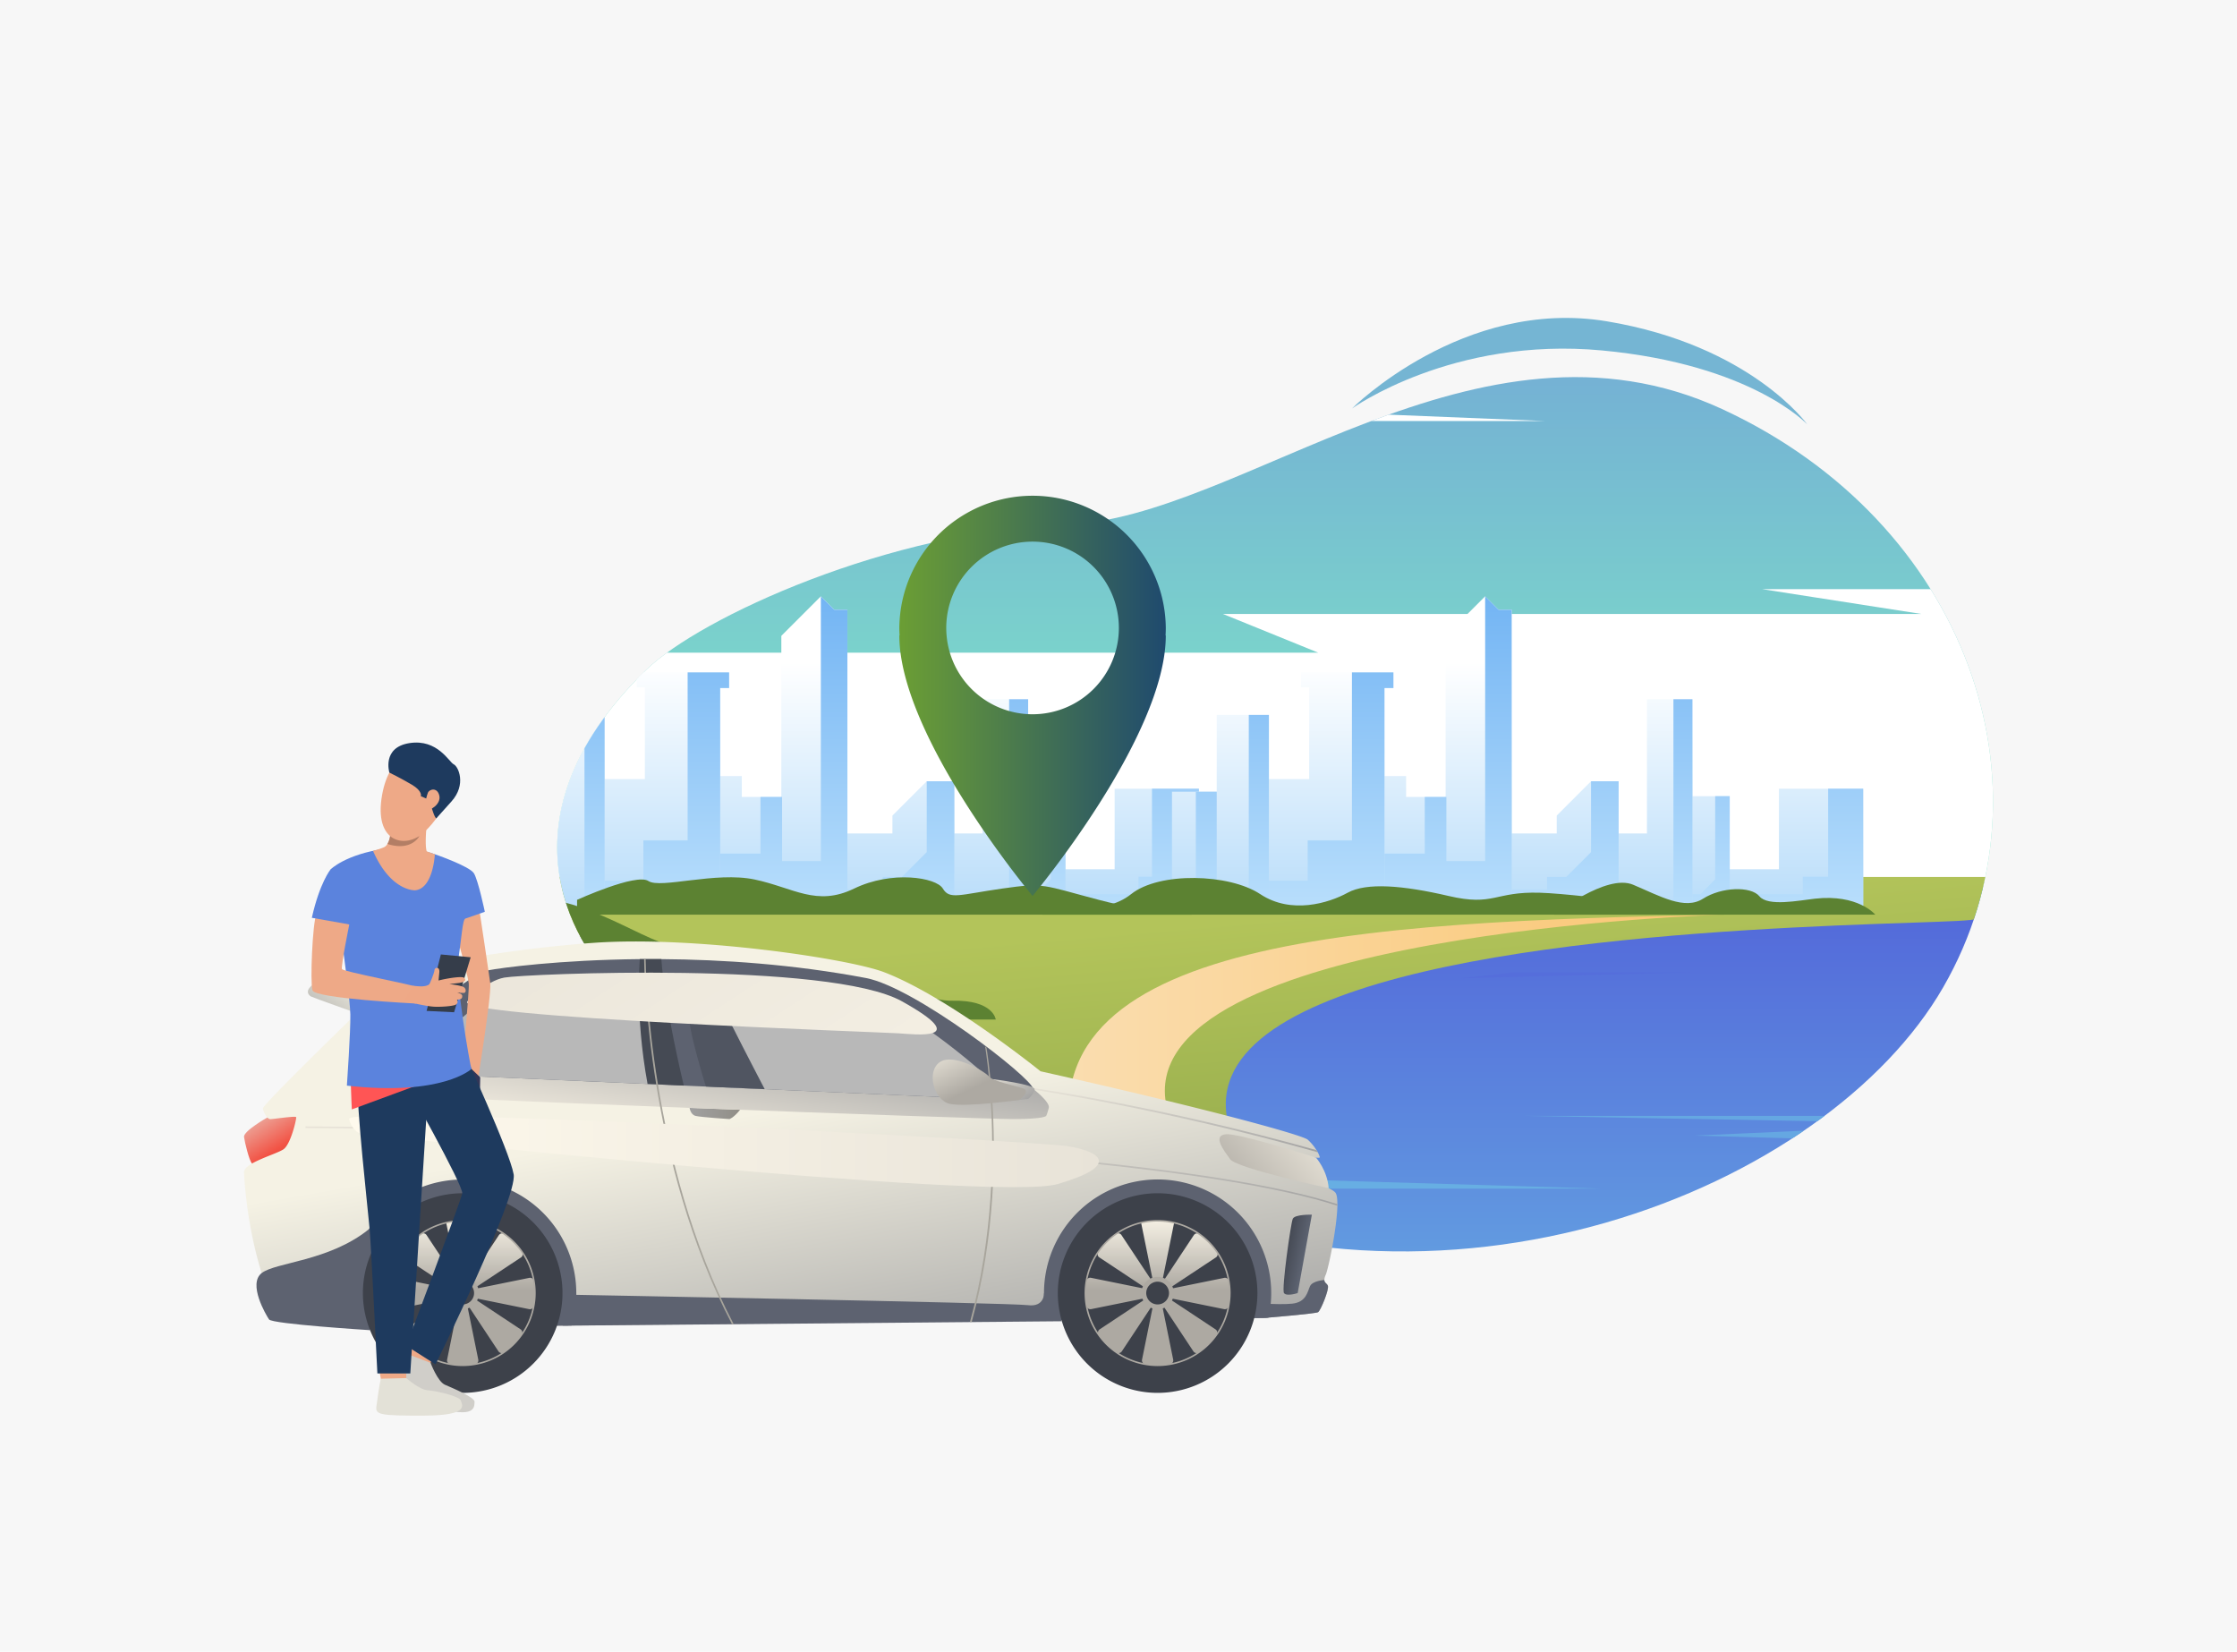<svg xmlns="http://www.w3.org/2000/svg" xmlns:xlink="http://www.w3.org/1999/xlink" viewBox="0 0 2708.95 2000"><defs><style>.cls-1{mask:url(#mask);}.cls-10,.cls-12,.cls-14,.cls-16,.cls-18,.cls-2,.cls-20,.cls-4,.cls-6,.cls-8{mix-blend-mode:multiply;}.cls-2{fill:url(#linear-gradient);}.cls-3{mask:url(#mask-2);}.cls-4{fill:url(#linear-gradient-2);}.cls-5{mask:url(#mask-3);}.cls-6{fill:url(#linear-gradient-3);}.cls-7{mask:url(#mask-4);}.cls-8{fill:url(#linear-gradient-4);}.cls-9{mask:url(#mask-5);}.cls-10{fill:url(#linear-gradient-5);}.cls-11{mask:url(#mask-6);}.cls-12{fill:url(#linear-gradient-6);}.cls-13{mask:url(#mask-7);}.cls-14{fill:url(#linear-gradient-7);}.cls-15{mask:url(#mask-8);}.cls-16{fill:url(#linear-gradient-8);}.cls-17{mask:url(#mask-9);}.cls-18{fill:url(#linear-gradient-9);}.cls-19{mask:url(#mask-10);}.cls-20{fill:url(#linear-gradient-10);}.cls-21{fill:none;}.cls-22{isolation:isolate;}.cls-23{fill:#f7f7f7;}.cls-24{mask:url(#mask-11);}.cls-25{fill:url(#linear-gradient-11);}.cls-26{clip-path:url(#clip-path);}.cls-27{fill:url(#linear-gradient-12);}.cls-28{fill:#67aee3;}.cls-29{mask:url(#mask-12);}.cls-30{fill:url(#linear-gradient-13);}.cls-31{mask:url(#mask-13);}.cls-32{fill:url(#linear-gradient-14);}.cls-33{mask:url(#mask-14);}.cls-34{fill:url(#linear-gradient-15);}.cls-35{mask:url(#mask-15);}.cls-36{fill:url(#linear-gradient-16);}.cls-37{mask:url(#mask-16);}.cls-38{fill:url(#linear-gradient-17);}.cls-39{mask:url(#mask-17);}.cls-40{fill:url(#linear-gradient-18);}.cls-41{mask:url(#mask-18);}.cls-42{fill:url(#linear-gradient-19);}.cls-43{mask:url(#mask-19);}.cls-44{fill:url(#linear-gradient-20);}.cls-45{mask:url(#mask-20);}.cls-46{fill:url(#linear-gradient-21);}.cls-47{fill:url(#linear-gradient-22);}.cls-48{fill:#fff;}.cls-49{fill:url(#linear-gradient-23);}.cls-50{fill:url(#linear-gradient-24);}.cls-51{fill:url(#linear-gradient-25);}.cls-52{fill:url(#linear-gradient-26);}.cls-53{fill:url(#linear-gradient-27);}.cls-54{fill:url(#linear-gradient-28);}.cls-55{fill:url(#linear-gradient-29);}.cls-56{fill:url(#linear-gradient-30);}.cls-57{fill:url(#linear-gradient-31);}.cls-58{fill:url(#linear-gradient-32);}.cls-59{fill:url(#linear-gradient-33);}.cls-60{fill:url(#linear-gradient-34);}.cls-61{fill:url(#linear-gradient-35);}.cls-62{fill:url(#linear-gradient-36);}.cls-63{fill:url(#linear-gradient-37);}.cls-64{fill:url(#linear-gradient-38);}.cls-65{fill:url(#linear-gradient-39);}.cls-66{fill:url(#linear-gradient-40);}.cls-67{fill:url(#linear-gradient-41);}.cls-68{fill:#5c8232;}.cls-69{fill:url(#linear-gradient-42);}.cls-70{fill:#65a7e2;}.cls-71{fill:#67ade3;}.cls-72{fill:#5674db;}.cls-73{fill:#556edb;}.cls-74{fill:url(#linear-gradient-43);}.cls-75{fill:url(#linear-gradient-44);}.cls-76{fill:url(#linear-gradient-45);}.cls-77{fill:url(#linear-gradient-46);}.cls-78{fill:url(#linear-gradient-47);}.cls-79{fill:url(#linear-gradient-48);}.cls-80{fill:url(#linear-gradient-49);}.cls-81{fill:url(#linear-gradient-50);}.cls-82{fill:#5d6270;}.cls-83{fill:url(#linear-gradient-51);}.cls-84{fill:url(#linear-gradient-52);}.cls-85{fill:#a8a59c;}.cls-86{fill:#b8b8b8;}.cls-87{fill:#454a54;}.cls-88{fill:#505561;}.cls-89,.cls-90{mix-blend-mode:soft-light;}.cls-89{fill:url(#linear-gradient-53);}.cls-90{fill:url(#linear-gradient-54);}.cls-91{fill:#3d414a;}.cls-92{fill:url(#linear-gradient-55);}.cls-93{fill:url(#linear-gradient-56);}.cls-94{fill:url(#linear-gradient-57);}.cls-95{fill:url(#linear-gradient-58);}.cls-96{fill:url(#linear-gradient-59);}.cls-97{fill:url(#linear-gradient-60);}.cls-98{fill:url(#linear-gradient-61);}.cls-99{fill:url(#linear-gradient-62);}.cls-100{fill:#ada9a2;}.cls-101{fill:url(#linear-gradient-63);}.cls-102{fill:url(#linear-gradient-64);}.cls-103{fill:url(#linear-gradient-65);}.cls-104{fill:url(#linear-gradient-66);}.cls-105{fill:url(#linear-gradient-67);}.cls-106{fill:url(#linear-gradient-68);}.cls-107{fill:url(#linear-gradient-69);}.cls-108{fill:url(#linear-gradient-70);}.cls-109{fill:url(#linear-gradient-71);}.cls-110{fill:url(#linear-gradient-72);}.cls-111{fill:#eea987;}.cls-112{fill:#d0cec9;}.cls-113{fill:#323657;}.cls-114{fill:#e3e1d7;}.cls-115{fill:#1e3a5e;}.cls-116{fill:#f55;}.cls-117{fill:#5b83dd;}.cls-118{fill:#353d4a;}.cls-119{fill:#eea886;}.cls-120{fill:#b37e65;}.cls-121{fill:url(#linear-gradient-73);}.cls-122{fill:#75b5d3;}.cls-123{filter:url(#luminosity-noclip-20);}.cls-124{filter:url(#luminosity-noclip-19);}.cls-125{filter:url(#luminosity-noclip-18);}.cls-126{filter:url(#luminosity-noclip-17);}.cls-127{filter:url(#luminosity-noclip-16);}.cls-128{filter:url(#luminosity-noclip-15);}.cls-129{filter:url(#luminosity-noclip-14);}.cls-130{filter:url(#luminosity-noclip-13);}.cls-131{filter:url(#luminosity-noclip-12);}.cls-132{filter:url(#luminosity-noclip-11);}.cls-133{filter:url(#luminosity-noclip-10);}.cls-134{filter:url(#luminosity-noclip-9);}.cls-135{filter:url(#luminosity-noclip-8);}.cls-136{filter:url(#luminosity-noclip-7);}.cls-137{filter:url(#luminosity-noclip-6);}.cls-138{filter:url(#luminosity-noclip-5);}.cls-139{filter:url(#luminosity-noclip-4);}.cls-140{filter:url(#luminosity-noclip-3);}.cls-141{filter:url(#luminosity-noclip-2);}.cls-142{filter:url(#luminosity-noclip);}</style><filter id="luminosity-noclip" x="481.06" y="-9192" width="975.86" height="32766" filterUnits="userSpaceOnUse" color-interpolation-filters="sRGB"></filter><mask id="mask" x="481.06" y="-9192" width="975.86" height="32766" maskUnits="userSpaceOnUse"><g class="cls-142"></g></mask><linearGradient id="linear-gradient" x1="982.31" y1="939.38" x2="700.14" y2="-32.96" gradientUnits="userSpaceOnUse"><stop offset="0"></stop><stop offset="0.23" stop-color="#3a3a3a"></stop><stop offset="1" stop-color="#fff"></stop></linearGradient><filter id="luminosity-noclip-2" x="1830.63" y="-9192" width="129.48" height="32766" filterUnits="userSpaceOnUse" color-interpolation-filters="sRGB"></filter><mask id="mask-2" x="1830.63" y="-9192" width="129.48" height="32766" maskUnits="userSpaceOnUse"><g class="cls-141"></g></mask><linearGradient id="linear-gradient-2" x1="1895.37" y1="-10833.96" x2="1895.37" y2="-10509.03" gradientTransform="matrix(1, 0, 0, -1, 0, -9594.67)" gradientUnits="userSpaceOnUse"><stop offset="0"></stop><stop offset="1" stop-color="#fff"></stop></linearGradient><filter id="luminosity-noclip-3" x="2026.48" y="-9192" width="23.02" height="32766" filterUnits="userSpaceOnUse" color-interpolation-filters="sRGB"></filter><mask id="mask-3" x="2026.48" y="-9192" width="23.02" height="32766" maskUnits="userSpaceOnUse"><g class="cls-140"></g></mask><linearGradient id="linear-gradient-3" x1="2037.99" y1="-10833.96" x2="2037.99" y2="-10509.04" xlink:href="#linear-gradient-2"></linearGradient><filter id="luminosity-noclip-4" x="2049.51" y="-9192" width="206.78" height="32766" filterUnits="userSpaceOnUse" color-interpolation-filters="sRGB"></filter><mask id="mask-4" x="2049.51" y="-9192" width="206.78" height="32766" maskUnits="userSpaceOnUse"><g class="cls-139"></g></mask><linearGradient id="linear-gradient-4" x1="2152.9" y1="-10833.96" x2="2152.9" y2="-10509.03" xlink:href="#linear-gradient-2"></linearGradient><filter id="luminosity-noclip-5" x="2052.44" y="-9192" width="42.21" height="32766" filterUnits="userSpaceOnUse" color-interpolation-filters="sRGB"></filter><mask id="mask-5" x="2052.44" y="-9192" width="42.21" height="32766" maskUnits="userSpaceOnUse"><g class="cls-138"></g></mask><linearGradient id="linear-gradient-5" x1="2073.55" y1="-10833.96" x2="2073.55" y2="-10509.04" xlink:href="#linear-gradient-2"></linearGradient><filter id="luminosity-noclip-6" x="1448.13" y="-9192" width="25.28" height="32766" filterUnits="userSpaceOnUse" color-interpolation-filters="sRGB"></filter><mask id="mask-6" x="1448.13" y="-9192" width="25.28" height="32766" maskUnits="userSpaceOnUse"><g class="cls-137"></g></mask><linearGradient id="linear-gradient-6" x1="1460.77" y1="-10833.96" x2="1460.77" y2="-10509.04" xlink:href="#linear-gradient-2"></linearGradient><filter id="luminosity-noclip-7" x="1419.23" y="-9192" width="837.06" height="32766" filterUnits="userSpaceOnUse" color-interpolation-filters="sRGB"></filter><mask id="mask-7" x="1419.23" y="-9192" width="837.06" height="32766" maskUnits="userSpaceOnUse"><g class="cls-136"></g></mask><linearGradient id="linear-gradient-7" x1="1837.76" y1="1042.52" x2="1837.76" y2="1367.64" gradientUnits="userSpaceOnUse"><stop offset="0" stop-color="#fff"></stop><stop offset="1"></stop></linearGradient><filter id="luminosity-noclip-8" x="1512.24" y="-9192" width="24.38" height="32766" filterUnits="userSpaceOnUse" color-interpolation-filters="sRGB"></filter><mask id="mask-8" x="1512.24" y="-9192" width="24.38" height="32766" maskUnits="userSpaceOnUse"><g class="cls-135"></g></mask><linearGradient id="linear-gradient-8" x1="1524.43" y1="-10833.96" x2="1524.43" y2="-10509.03" xlink:href="#linear-gradient-2"></linearGradient><filter id="luminosity-noclip-9" x="1536.62" y="-9192" width="150.8" height="32766" filterUnits="userSpaceOnUse" color-interpolation-filters="sRGB"></filter><mask id="mask-9" x="1536.62" y="-9192" width="150.8" height="32766" maskUnits="userSpaceOnUse"><g class="cls-134"></g></mask><linearGradient id="linear-gradient-9" x1="1612.01" y1="-10833.96" x2="1612.01" y2="-10509.04" xlink:href="#linear-gradient-2"></linearGradient><filter id="luminosity-noclip-10" x="1676.58" y="-9192" width="154.06" height="32766" filterUnits="userSpaceOnUse" color-interpolation-filters="sRGB"></filter><mask id="mask-10" x="1676.58" y="-9192" width="154.06" height="32766" maskUnits="userSpaceOnUse"><g class="cls-133"></g></mask><linearGradient id="linear-gradient-10" x1="1753.61" y1="-10833.96" x2="1753.61" y2="-10509.03" xlink:href="#linear-gradient-2"></linearGradient><filter id="luminosity-noclip-11" x="481.06" y="285.92" width="975.86" height="1081.46" filterUnits="userSpaceOnUse" color-interpolation-filters="sRGB"></filter><mask id="mask-11" x="481.06" y="285.92" width="975.86" height="1081.46" maskUnits="userSpaceOnUse"><g class="cls-132"><g transform="translate(0)"><g class="cls-1"><path class="cls-2" d="M1249.08,395.34l86.51-86.5-22.92-22.92L1138.23,460.35,986.35,308.47l-85.26,85.27-92.61-92.61-22.92,22.92L944.78,483.27,481.06,947,504,969.91,642.4,831.49l62.35,62.35L496.6,1102l22.92,22.91L727.67,916.75l113.86,113.87L527.69,1344.46l22.92,22.92,431.3-431.3,184.74,184.74L1374.49,913l34.73,34.73,22.92-22.92L1283.72,776.37l173.2-173.19Zm-262.73-41,129,129L1053,545.62l-129-129Zm-321,454.26L967.7,506.19l62.35,62.35L727.67,870.92ZM1053,591.45l113.86,113.87L981.91,890.24,868.05,776.37ZM864.45,1007.7,750.58,893.84l94.55-94.55L959,913.16Zm302.2,67.28L1004.83,913.16l184.92-184.92,161.82,161.82Zm-90.77-506.44,150.28-150.28,184.92,184.92L1260.8,753.45Z"></path></g></g></g></mask><linearGradient id="linear-gradient-11" x1="982.31" y1="939.38" x2="700.14" y2="-32.96" gradientUnits="userSpaceOnUse"><stop offset="0" stop-color="#deeeff"></stop><stop offset="0.23" stop-color="#b2daff"></stop><stop offset="1" stop-color="#5c8232"></stop></linearGradient><clipPath id="clip-path" transform="translate(0)"><path class="cls-21" d="M749.91,1195.44c-44.22-39-160.22-196.31,32.56-384.33,65.13-63.51,296.39-169.36,508.1-175.88s498.32-276.84,794.71-140,408.68,456,267.85,700.26-607.06,435.71-1017.2,237.38S860.59,1293.18,749.91,1195.44Z"></path></clipPath><linearGradient id="linear-gradient-12" x1="1566" y1="1986.24" x2="1566" y2="862.57" gradientUnits="userSpaceOnUse"><stop offset="0" stop-color="#72d2e8"></stop><stop offset="1" stop-color="#4b4dd6"></stop></linearGradient><filter id="luminosity-noclip-12" x="1419.23" y="1109.65" width="837.06" height="375.64" filterUnits="userSpaceOnUse" color-interpolation-filters="sRGB"></filter><mask id="mask-12" x="1419.23" y="1109.65" width="837.06" height="375.64" maskUnits="userSpaceOnUse"><g class="cls-131"><g transform="translate(0)"><g class="cls-13"><polygon class="cls-14" points="1419.23 1109.65 1419.23 1248.71 1473.41 1248.71 1473.41 1341.72 1536.62 1341.72 1536.62 1264.06 1585.38 1264.06 1585.38 1375.13 1575.44 1375.13 1575.44 1393.19 1687.41 1393.19 1687.41 1374.23 1676.58 1374.23 1676.58 1267.68 1702.77 1267.68 1702.77 1242.39 1750.62 1242.39 1750.62 1437.43 1798.48 1485.29 1814.73 1469.04 1830.63 1469.04 1830.63 1198.14 1885.17 1198.14 1885.17 1219.82 1926.7 1261.36 1960.11 1261.36 1960.11 1198.14 1994.42 1198.14 1994.42 1360.68 2049.51 1360.68 2049.51 1243.29 2094.65 1243.29 2094.65 1154.81 2154.25 1154.81 2154.25 1252.32 2256.29 1252.32 2256.29 1109.65 1419.23 1109.65"></polygon></g></g></g></mask><linearGradient id="linear-gradient-13" x1="1837.76" y1="1042.52" x2="1837.76" y2="1367.64" gradientUnits="userSpaceOnUse"><stop offset="0" stop-color="#008bf9"></stop><stop offset="1" stop-color="#fff"></stop></linearGradient><filter id="luminosity-noclip-13" x="1512.24" y="1109.65" width="24.38" height="232.07" filterUnits="userSpaceOnUse" color-interpolation-filters="sRGB"></filter><mask id="mask-13" x="1512.24" y="1109.65" width="24.38" height="232.07" maskUnits="userSpaceOnUse"><g class="cls-130"><g transform="translate(0)"><g class="cls-15"><rect class="cls-16" x="1512.24" y="1109.65" width="24.38" height="232.07"></rect></g></g></g></mask><linearGradient id="linear-gradient-14" x1="1524.43" y1="-10833.96" x2="1524.43" y2="-10509.03" gradientTransform="matrix(1, 0, 0, -1, 0, -9594.67)" gradientUnits="userSpaceOnUse"><stop offset="0" stop-color="#d4efff"></stop><stop offset="1" stop-color="#298cf0"></stop></linearGradient><filter id="luminosity-noclip-14" x="1536.62" y="1109.65" width="150.8" height="283.53" filterUnits="userSpaceOnUse" color-interpolation-filters="sRGB"></filter><mask id="mask-14" x="1536.62" y="1109.65" width="150.8" height="283.53" maskUnits="userSpaceOnUse"><g class="cls-129"><g transform="translate(0)"><g class="cls-17"><polygon class="cls-18" points="1637.15 1393.19 1637.15 1189.72 1583.57 1189.72 1583.57 1140.96 1536.62 1140.96 1536.62 1109.65 1676.58 1109.65 1676.58 1374.23 1687.41 1374.23 1687.41 1393.19 1637.15 1393.19"></polygon></g></g></g></mask><linearGradient id="linear-gradient-15" x1="1612.01" y1="-10833.96" x2="1612.01" y2="-10509.04" xlink:href="#linear-gradient-14"></linearGradient><filter id="luminosity-noclip-15" x="1676.58" y="1109.65" width="154.06" height="375.64" filterUnits="userSpaceOnUse" color-interpolation-filters="sRGB"></filter><mask id="mask-15" x="1676.58" y="1109.65" width="154.06" height="375.64" maskUnits="userSpaceOnUse"><g class="cls-128"><g transform="translate(0)"><g class="cls-19"><polygon class="cls-20" points="1798.48 1485.29 1798.48 1164.73 1751.53 1164.73 1751.53 1242.39 1725.34 1242.39 1725.34 1173.77 1676.58 1173.77 1676.58 1109.65 1830.63 1109.65 1830.63 1469.04 1814.73 1469.04 1798.48 1485.29"></polygon></g></g></g></mask><linearGradient id="linear-gradient-16" x1="1753.61" y1="-10833.96" x2="1753.61" y2="-10509.03" xlink:href="#linear-gradient-14"></linearGradient><filter id="luminosity-noclip-16" x="1830.63" y="1109.65" width="129.48" height="151.7" filterUnits="userSpaceOnUse" color-interpolation-filters="sRGB"></filter><mask id="mask-16" x="1830.63" y="1109.65" width="129.48" height="151.7" maskUnits="userSpaceOnUse"><g class="cls-127"><g transform="translate(0)"><g class="cls-3"><polygon class="cls-4" points="1926.7 1261.36 1926.7 1175.57 1896.68 1145.55 1873.42 1145.55 1873.42 1129.97 1830.63 1129.97 1830.63 1109.65 1960.11 1109.65 1960.11 1261.36 1926.7 1261.36"></polygon></g></g></g></mask><linearGradient id="linear-gradient-17" x1="1895.37" y1="-10833.96" x2="1895.37" y2="-10509.03" xlink:href="#linear-gradient-14"></linearGradient><filter id="luminosity-noclip-17" x="2026.48" y="1109.65" width="23.02" height="251.03" filterUnits="userSpaceOnUse" color-interpolation-filters="sRGB"></filter><mask id="mask-17" x="2026.48" y="1109.65" width="23.02" height="251.03" maskUnits="userSpaceOnUse"><g class="cls-126"><g transform="translate(0)"><g class="cls-5"><rect class="cls-6" x="2026.48" y="1109.65" width="23.02" height="251.03"></rect></g></g></g></mask><linearGradient id="linear-gradient-18" x1="2037.99" y1="-10833.96" x2="2037.99" y2="-10509.04" xlink:href="#linear-gradient-14"></linearGradient><filter id="luminosity-noclip-18" x="2049.51" y="1109.65" width="206.78" height="142.67" filterUnits="userSpaceOnUse" color-interpolation-filters="sRGB"></filter><mask id="mask-18" x="2049.51" y="1109.65" width="206.78" height="142.67" maskUnits="userSpaceOnUse"><g class="cls-125"><g transform="translate(0)"><g class="cls-7"><polygon class="cls-8" points="2256.29 1252.32 2213.85 1252.32 2213.85 1145.77 2183.15 1145.77 2183.15 1124.7 2049.51 1124.7 2049.51 1109.65 2256.29 1109.65 2256.29 1252.32"></polygon></g></g></g></mask><linearGradient id="linear-gradient-19" x1="2152.9" y1="-10833.96" x2="2152.9" y2="-10509.03" xlink:href="#linear-gradient-14"></linearGradient><filter id="luminosity-noclip-19" x="2052.44" y="1118.01" width="42.21" height="125.28" filterUnits="userSpaceOnUse" color-interpolation-filters="sRGB"></filter><mask id="mask-19" x="2052.44" y="1118.01" width="42.21" height="125.28" maskUnits="userSpaceOnUse"><g class="cls-124"><g transform="translate(0)"><g class="cls-9"><polygon class="cls-10" points="2094.65 1243.29 2077.05 1243.29 2077.05 1142.61 2052.44 1118.01 2094.65 1118.01 2094.65 1243.29"></polygon></g></g></g></mask><linearGradient id="linear-gradient-20" x1="2073.55" y1="-10833.96" x2="2073.55" y2="-10509.04" xlink:href="#linear-gradient-14"></linearGradient><filter id="luminosity-noclip-20" x="1448.13" y="1109.65" width="25.28" height="139.06" filterUnits="userSpaceOnUse" color-interpolation-filters="sRGB"></filter><mask id="mask-20" x="1448.13" y="1109.65" width="25.28" height="139.06" maskUnits="userSpaceOnUse"><g class="cls-123"><g transform="translate(0)"><g class="cls-11"><rect class="cls-12" x="1448.13" y="1109.65" width="25.28" height="139.06"></rect></g></g></g></mask><linearGradient id="linear-gradient-21" x1="1460.77" y1="-10833.96" x2="1460.77" y2="-10509.04" xlink:href="#linear-gradient-14"></linearGradient><linearGradient id="linear-gradient-22" x1="1523.11" y1="934.84" x2="1523.11" y2="-20.55" gradientUnits="userSpaceOnUse"><stop offset="0" stop-color="#7de0c8"></stop><stop offset="1" stop-color="#6c83e0"></stop></linearGradient><linearGradient id="linear-gradient-23" x1="1497.83" y1="1114.76" x2="1603.55" y2="2337.17" gradientUnits="userSpaceOnUse"><stop offset="0" stop-color="#b3c45a"></stop><stop offset="1" stop-color="#426926"></stop></linearGradient><linearGradient id="linear-gradient-24" x1="1033.31" y1="1132.3" x2="1033.31" y2="802.38" gradientUnits="userSpaceOnUse"><stop offset="0" stop-color="#b1d9f9"></stop><stop offset="1" stop-color="#fff"></stop></linearGradient><linearGradient id="linear-gradient-25" x1="719.98" y1="1253" x2="719.98" y2="564" gradientUnits="userSpaceOnUse"><stop offset="0" stop-color="#d4efff"></stop><stop offset="1" stop-color="#56a3f0"></stop></linearGradient><linearGradient id="linear-gradient-26" x1="807.57" y1="1253" x2="807.57" y2="563.99" xlink:href="#linear-gradient-25"></linearGradient><linearGradient id="linear-gradient-27" x1="949.16" y1="1253" x2="949.16" y2="563.99" xlink:href="#linear-gradient-25"></linearGradient><linearGradient id="linear-gradient-28" x1="1090.92" y1="1253" x2="1090.92" y2="563.99" xlink:href="#linear-gradient-25"></linearGradient><linearGradient id="linear-gradient-29" x1="1233.54" y1="1253" x2="1233.54" y2="563.99" xlink:href="#linear-gradient-25"></linearGradient><linearGradient id="linear-gradient-30" x1="1348.45" y1="1253" x2="1348.45" y2="564" xlink:href="#linear-gradient-25"></linearGradient><linearGradient id="linear-gradient-31" x1="1269.1" y1="1253.01" x2="1269.1" y2="563.99" xlink:href="#linear-gradient-25"></linearGradient><linearGradient id="linear-gradient-32" x1="656.32" y1="1253" x2="656.32" y2="563.99" xlink:href="#linear-gradient-25"></linearGradient><linearGradient id="linear-gradient-33" x1="1837.76" y1="1132.3" x2="1837.76" y2="802.38" xlink:href="#linear-gradient-24"></linearGradient><linearGradient id="linear-gradient-34" x1="1524.43" y1="1253" x2="1524.43" y2="564" xlink:href="#linear-gradient-25"></linearGradient><linearGradient id="linear-gradient-35" x1="1612.01" y1="1253" x2="1612.01" y2="563.99" xlink:href="#linear-gradient-25"></linearGradient><linearGradient id="linear-gradient-36" x1="1753.61" y1="1253" x2="1753.61" y2="563.99" xlink:href="#linear-gradient-25"></linearGradient><linearGradient id="linear-gradient-37" x1="1895.37" y1="1253" x2="1895.37" y2="563.99" xlink:href="#linear-gradient-25"></linearGradient><linearGradient id="linear-gradient-38" x1="2037.99" y1="1253" x2="2037.99" y2="563.99" xlink:href="#linear-gradient-25"></linearGradient><linearGradient id="linear-gradient-39" x1="2152.9" y1="1253" x2="2152.9" y2="564" xlink:href="#linear-gradient-25"></linearGradient><linearGradient id="linear-gradient-40" x1="2073.55" y1="1253.01" x2="2073.55" y2="563.99" xlink:href="#linear-gradient-25"></linearGradient><linearGradient id="linear-gradient-41" x1="1460.77" y1="1253" x2="1460.77" y2="563.99" xlink:href="#linear-gradient-25"></linearGradient><linearGradient id="linear-gradient-42" x1="1293.9" y1="1546.59" x2="2381.62" y2="1546.59" gradientUnits="userSpaceOnUse"><stop offset="0" stop-color="#faddaf"></stop><stop offset="1" stop-color="#fabd5a"></stop></linearGradient><linearGradient id="linear-gradient-43" x1="360.57" y1="1413.17" x2="304.36" y2="1322.76" gradientUnits="userSpaceOnUse"><stop offset="0" stop-color="#c44338"></stop><stop offset="0.3" stop-color="#f25345"></stop><stop offset="1" stop-color="#e8e3d8"></stop></linearGradient><linearGradient id="linear-gradient-44" x1="1007.93" y1="1733.24" x2="939.04" y2="1343.79" gradientUnits="userSpaceOnUse"><stop offset="0" stop-color="#a1a1a1"></stop><stop offset="1" stop-color="#f5f2e4"></stop></linearGradient><linearGradient id="linear-gradient-45" x1="1631.3" y1="1329.87" x2="1487.51" y2="1456.8" gradientUnits="userSpaceOnUse"><stop offset="0" stop-color="#fffaed"></stop><stop offset="1" stop-color="#ada9a2"></stop></linearGradient><linearGradient id="linear-gradient-46" x1="373.49" y1="1260.04" x2="435.31" y2="1180.42" xlink:href="#linear-gradient-44"></linearGradient><linearGradient id="linear-gradient-47" x1="1521.22" y1="1508.91" x2="1591.48" y2="1522.64" gradientUnits="userSpaceOnUse"><stop offset="0.4" stop-color="#3d414a"></stop><stop offset="1" stop-color="#697080"></stop></linearGradient><linearGradient id="linear-gradient-48" x1="835.11" y1="1348.23" x2="896.25" y2="1348.23" gradientUnits="userSpaceOnUse"><stop offset="0" stop-color="#a1a1a1"></stop><stop offset="1" stop-color="#918e87"></stop></linearGradient><linearGradient id="linear-gradient-49" x1="504.43" y1="1334.69" x2="565.57" y2="1334.69" xlink:href="#linear-gradient-48"></linearGradient><linearGradient id="linear-gradient-50" x1="869.64" y1="1227.52" x2="846.08" y2="1372.84" gradientUnits="userSpaceOnUse"><stop offset="0" stop-color="#a1a1a1"></stop><stop offset="1" stop-color="#e8e3d8"></stop></linearGradient><linearGradient id="linear-gradient-51" x1="995.86" y1="1471.72" x2="993.61" y2="1352.12" xlink:href="#linear-gradient-50"></linearGradient><linearGradient id="linear-gradient-52" x1="1424.14" y1="1398.44" x2="1422.55" y2="1314.22" xlink:href="#linear-gradient-50"></linearGradient><linearGradient id="linear-gradient-53" x1="422.72" y1="1394.14" x2="1330.71" y2="1394.14" gradientUnits="userSpaceOnUse"><stop offset="0" stop-color="#fffaed"></stop><stop offset="1" stop-color="#e8e3d8"></stop></linearGradient><linearGradient id="linear-gradient-54" x1="1239.4" y1="1826.49" x2="664.72" y2="944.42" xlink:href="#linear-gradient-53"></linearGradient><linearGradient id="linear-gradient-55" x1="560.31" y1="1465.3" x2="560.31" y2="1560.97" xlink:href="#linear-gradient-45"></linearGradient><linearGradient id="linear-gradient-56" x1="560.31" y1="1467.23" x2="560.31" y2="1562.89" xlink:href="#linear-gradient-45"></linearGradient><linearGradient id="linear-gradient-57" x1="611.5" y1="1469.41" x2="611.5" y2="1562.07" xlink:href="#linear-gradient-45"></linearGradient><linearGradient id="linear-gradient-58" x1="509.12" y1="1469.41" x2="509.12" y2="1562.07" xlink:href="#linear-gradient-45"></linearGradient><linearGradient id="linear-gradient-59" x1="600.63" y1="1468.36" x2="600.63" y2="1560.01" xlink:href="#linear-gradient-45"></linearGradient><linearGradient id="linear-gradient-60" x1="520.24" y1="1472.61" x2="520.24" y2="1564.22" xlink:href="#linear-gradient-45"></linearGradient><linearGradient id="linear-gradient-61" x1="600.38" y1="1472.6" x2="600.38" y2="1564.22" xlink:href="#linear-gradient-45"></linearGradient><linearGradient id="linear-gradient-62" x1="519.99" y1="1468.37" x2="519.99" y2="1560" xlink:href="#linear-gradient-45"></linearGradient><linearGradient id="linear-gradient-63" x1="1401.84" y1="1465.3" x2="1401.84" y2="1560.97" xlink:href="#linear-gradient-45"></linearGradient><linearGradient id="linear-gradient-64" x1="1401.84" y1="1467.23" x2="1401.84" y2="1562.89" xlink:href="#linear-gradient-45"></linearGradient><linearGradient id="linear-gradient-65" x1="1453.03" y1="1469.41" x2="1453.03" y2="1562.07" xlink:href="#linear-gradient-45"></linearGradient><linearGradient id="linear-gradient-66" x1="1350.64" y1="1469.41" x2="1350.64" y2="1562.07" xlink:href="#linear-gradient-45"></linearGradient><linearGradient id="linear-gradient-67" x1="1442.16" y1="1468.36" x2="1442.16" y2="1560.01" xlink:href="#linear-gradient-45"></linearGradient><linearGradient id="linear-gradient-68" x1="1361.76" y1="1472.61" x2="1361.76" y2="1564.22" xlink:href="#linear-gradient-45"></linearGradient><linearGradient id="linear-gradient-69" x1="1441.91" y1="1472.6" x2="1441.91" y2="1564.22" xlink:href="#linear-gradient-45"></linearGradient><linearGradient id="linear-gradient-70" x1="1361.51" y1="1468.37" x2="1361.51" y2="1560" xlink:href="#linear-gradient-45"></linearGradient><linearGradient id="linear-gradient-71" x1="1242.25" y1="1336.79" x2="1208.84" y2="1289.94" xlink:href="#linear-gradient-50"></linearGradient><linearGradient id="linear-gradient-72" x1="1149.28" y1="1240.31" x2="1184.88" y2="1314.78" xlink:href="#linear-gradient-45"></linearGradient><linearGradient id="linear-gradient-73" x1="1089.07" y1="841.92" x2="1411.74" y2="841.92" gradientUnits="userSpaceOnUse"><stop offset="0" stop-color="#6b9e34"></stop><stop offset="0.14" stop-color="#61933c"></stop><stop offset="1" stop-color="#1f4a6e"></stop></linearGradient></defs><g class="cls-22"><g id="&#x421;&#x43B;&#x43E;&#x439;_1" data-name="&#x421;&#x43B;&#x43E;&#x439; 1"><rect class="cls-23" width="2708.95" height="2000"></rect><g class="cls-24"><path class="cls-25" d="M1249.08,395.34l86.51-86.5-22.92-22.92L1138.23,460.35,986.35,308.47l-85.26,85.27-92.61-92.61-22.92,22.92L944.78,483.27,481.06,947,504,969.91,642.4,831.49l62.35,62.35L496.6,1102l22.92,22.91L727.67,916.75l113.86,113.87L527.69,1344.46l22.92,22.92,431.3-431.3,184.74,184.74L1374.49,913l34.73,34.73,22.92-22.92L1283.72,776.37l173.2-173.19Zm-262.73-41,129,129L1053,545.62l-129-129Zm-321,454.26L967.7,506.19l62.35,62.35L727.67,870.92ZM1053,591.45l113.86,113.87L981.91,890.24,868.05,776.37ZM864.45,1007.7,750.58,893.84l94.55-94.55L959,913.16Zm302.2,67.28L1004.83,913.16l184.92-184.92,161.82,161.82Zm-90.77-506.44,150.28-150.28,184.92,184.92L1260.8,753.45Z" transform="translate(0)"></path></g><g class="cls-26"><rect class="cls-27" x="702.08" y="1068.08" width="1727.84" height="860.15"></rect><polygon class="cls-28" points="1511.78 1426.42 1938.79 1439.21 1553.67 1439.21 1473.41 1426.42 1511.78 1426.42"></polygon><g class="cls-29"><polygon class="cls-30" points="1419.23 1109.65 1419.23 1248.71 1473.41 1248.71 1473.41 1341.72 1536.62 1341.72 1536.62 1264.06 1585.38 1264.06 1585.38 1375.13 1575.44 1375.13 1575.44 1393.19 1687.41 1393.19 1687.41 1374.23 1676.58 1374.23 1676.58 1267.68 1702.76 1267.68 1702.76 1242.39 1750.62 1242.39 1750.62 1437.43 1798.48 1485.29 1814.73 1469.04 1830.63 1469.04 1830.63 1198.14 1885.16 1198.14 1885.16 1219.82 1926.7 1261.36 1960.11 1261.36 1960.11 1198.14 1994.42 1198.14 1994.42 1360.68 2049.51 1360.68 2049.51 1243.29 2094.65 1243.29 2094.65 1154.81 2154.25 1154.81 2154.25 1252.32 2256.29 1252.32 2256.29 1109.65 1419.23 1109.65"></polygon></g><g class="cls-31"><rect class="cls-32" x="1512.24" y="1109.65" width="24.38" height="232.07"></rect></g><g class="cls-33"><polygon class="cls-34" points="1637.15 1393.19 1637.15 1189.72 1583.57 1189.72 1583.57 1140.96 1536.62 1140.96 1536.62 1109.65 1676.58 1109.65 1676.58 1374.23 1687.41 1374.23 1687.41 1393.19 1637.15 1393.19"></polygon></g><g class="cls-35"><polygon class="cls-36" points="1798.48 1485.29 1798.48 1164.73 1751.53 1164.73 1751.53 1242.39 1725.34 1242.39 1725.34 1173.77 1676.58 1173.77 1676.58 1109.65 1830.63 1109.65 1830.63 1469.04 1814.73 1469.04 1798.48 1485.29"></polygon></g><g class="cls-37"><polygon class="cls-38" points="1926.7 1261.36 1926.7 1175.57 1896.68 1145.55 1873.42 1145.55 1873.42 1129.97 1830.63 1129.97 1830.63 1109.65 1960.11 1109.65 1960.11 1261.36 1926.7 1261.36"></polygon></g><g class="cls-39"><rect class="cls-40" x="2026.48" y="1109.65" width="23.02" height="251.03"></rect></g><g class="cls-41"><polygon class="cls-42" points="2256.29 1252.32 2213.85 1252.32 2213.85 1145.77 2183.15 1145.77 2183.15 1124.7 2049.51 1124.7 2049.51 1109.65 2256.29 1109.65 2256.29 1252.32"></polygon></g><g class="cls-43"><polygon class="cls-44" points="2094.65 1243.29 2077.05 1243.29 2077.05 1142.61 2052.44 1118.01 2094.65 1118.01 2094.65 1243.29"></polygon></g><g class="cls-45"><rect class="cls-46" x="1448.13" y="1109.65" width="25.28" height="139.06"></rect></g><rect class="cls-47" x="616.3" y="249.09" width="1813.63" height="860.15"></rect><polygon class="cls-48" points="2594.41 713.36 2133.95 713.36 2326.57 743.38 1480.88 743.38 1596.45 790.31 616.3 790.31 616.3 1074.76 2464.16 1074.76 2594.41 713.36"></polygon><polygon class="cls-48" points="2477.15 390.64 1838.78 390.64 2185.65 403.75 1763.87 416.86 2477.15 431 2477.15 390.64"></polygon><polygon class="cls-48" points="991.12 473.97 1871.35 509.8 885.99 509.8 991.12 473.97"></polygon><path class="cls-49" d="M616.3,1061.86H2419.78s81,39.09-34.28,52.12-1996.58-13,44.42,814.25H616.3Z" transform="translate(0)"></path><polygon class="cls-50" points="614.78 1097.69 614.78 958.63 668.96 958.63 668.96 865.63 732.17 865.63 732.17 943.29 780.93 943.29 780.93 832.22 771 832.22 771 814.16 882.96 814.16 882.96 833.12 872.13 833.12 872.13 939.67 898.31 939.67 898.31 964.95 946.17 964.95 946.17 769.91 994.03 722.06 1010.28 738.31 1026.18 738.31 1026.18 1009.2 1080.71 1009.2 1080.71 987.53 1122.25 945.99 1155.66 945.99 1155.66 1009.2 1189.97 1009.2 1189.97 846.66 1245.06 846.66 1245.06 964.05 1290.2 964.05 1290.2 1052.54 1349.8 1052.54 1349.8 955.02 1451.84 955.02 1451.84 1097.69 614.78 1097.69"></polygon><rect class="cls-51" x="707.79" y="865.63" width="24.38" height="232.06"></rect><polygon class="cls-52" points="832.7 814.16 832.7 1017.63 779.12 1017.63 779.12 1066.39 732.17 1066.39 732.17 1097.69 872.13 1097.69 872.13 833.12 882.96 833.12 882.96 814.16 832.7 814.16"></polygon><polygon class="cls-53" points="994.03 722.06 994.03 1042.61 947.07 1042.61 947.07 964.95 920.89 964.95 920.89 1033.58 872.13 1033.58 872.13 1097.69 1026.18 1097.69 1026.18 738.31 1010.28 738.31 994.03 722.06"></polygon><polygon class="cls-54" points="1122.25 945.99 1122.25 1031.77 1092.23 1061.8 1068.97 1061.8 1068.97 1077.38 1026.18 1077.38 1026.18 1097.69 1155.66 1097.69 1155.66 945.99 1122.25 945.99"></polygon><rect class="cls-55" x="1222.03" y="846.66" width="23.03" height="251.03"></rect><polygon class="cls-56" points="1451.84 955.02 1395.01 955.02 1395.01 1061.58 1378.7 1061.58 1378.7 1082.64 1245.06 1082.64 1245.06 1097.69 1451.84 1097.69 1451.84 955.02"></polygon><polygon class="cls-57" points="1290.2 964.05 1272.6 964.05 1272.6 1064.73 1247.99 1089.34 1290.2 1089.34 1290.2 964.05"></polygon><rect class="cls-58" x="643.67" y="958.63" width="25.28" height="139.06"></rect><polygon class="cls-59" points="1419.23 1097.69 1419.23 958.63 1473.41 958.63 1473.41 865.63 1536.62 865.63 1536.62 943.29 1585.38 943.29 1585.38 832.22 1575.44 832.22 1575.44 814.16 1687.41 814.16 1687.41 833.12 1676.58 833.12 1676.58 939.67 1702.76 939.67 1702.76 964.95 1750.62 964.95 1750.62 769.91 1798.48 722.06 1814.73 738.31 1830.63 738.31 1830.63 1009.2 1885.16 1009.2 1885.16 987.53 1926.7 945.99 1960.11 945.99 1960.11 1009.2 1994.42 1009.2 1994.42 846.66 2049.51 846.66 2049.51 964.05 2094.65 964.05 2094.65 1052.54 2154.25 1052.54 2154.25 955.02 2256.29 955.02 2256.29 1097.69 1419.23 1097.69"></polygon><rect class="cls-60" x="1512.24" y="865.63" width="24.38" height="232.06"></rect><polygon class="cls-61" points="1637.15 814.16 1637.15 1017.63 1583.57 1017.63 1583.57 1066.39 1536.62 1066.39 1536.62 1097.69 1676.58 1097.69 1676.58 833.12 1687.41 833.12 1687.41 814.16 1637.15 814.16"></polygon><polygon class="cls-62" points="1798.48 722.06 1798.48 1042.61 1751.53 1042.61 1751.53 964.95 1725.34 964.95 1725.34 1033.58 1676.58 1033.58 1676.58 1097.69 1830.63 1097.69 1830.63 738.31 1814.73 738.31 1798.48 722.06"></polygon><polygon class="cls-63" points="1926.7 945.99 1926.7 1031.77 1896.68 1061.8 1873.42 1061.8 1873.42 1077.38 1830.63 1077.38 1830.63 1097.69 1960.11 1097.69 1960.11 945.99 1926.7 945.99"></polygon><rect class="cls-64" x="2026.48" y="846.66" width="23.02" height="251.03"></rect><polygon class="cls-65" points="2256.29 955.02 2213.85 955.02 2213.85 1061.58 2183.15 1061.58 2183.15 1082.64 2049.51 1082.64 2049.51 1097.69 2256.29 1097.69 2256.29 955.02"></polygon><polygon class="cls-66" points="2094.65 964.05 2077.05 964.05 2077.05 1064.73 2052.44 1089.34 2094.65 1089.34 2094.65 964.05"></polygon><rect class="cls-67" x="1448.13" y="958.63" width="25.28" height="139.06"></rect><path class="cls-68" d="M698.83,1089.55s71.65-32.57,86.31-22.8,81.42-11.8,128.65-1.83,74.91,33.13,120.51,11,99.34-13.67,107.48,0,19.54,7.5,71.65,0,48.86-4.25,117.26,13.66,113.36,17.91,113.36,17.91H698.83Z" transform="translate(0)"></path><path class="cls-68" d="M599.51,1128.09s16.29-59.71,101-30.4,103.14,65.14,225.82,60.8,177,54.28,226.9,53.2,52.61,22.8,52.61,22.8h-628Z" transform="translate(0)"></path><path class="cls-69" d="M2087.94,1107.46s-723.57,20.63-675,233.41c55.38,242.65,731.75,539.82,968.68,644.85H1920.21S1391.33,1693,1305.13,1414.34,1643.36,1116.15,2087.94,1107.46Z" transform="translate(0)"></path><path class="cls-68" d="M1285.09,1094.43s50.48,15.48,84.68-11.8,118.88-24.84,156.33,0,83.06,10.87,105.86-1.69,66.77-9,122.14,3.9,55.37-5.59,110.73-3.9,223.11,26.52,223.11,26.52H1262.29Z" transform="translate(0)"></path><path class="cls-68" d="M1882.14,1107.46s62.91-50,95.58-36.19,62.35,31.11,84.63,16.89,57.9-15.48,68.29-2.88,47.58,5.08,67,2.88c52.32-6,73.28,19.3,73.28,19.3Z" transform="translate(0)"></path><polygon class="cls-70" points="2429.92 1351.12 1843.12 1351.12 2371.84 1360.68 2052.44 1375 2429.92 1385.86 2429.92 1351.12"></polygon><polygon class="cls-71" points="1905 1540.03 2073.55 1529.17 2358.81 1540.03 1905 1540.03"></polygon><polygon class="cls-72" points="2227.45 1650.77 2429.92 1650.77 2429.92 1660.54 2227.45 1650.77"></polygon><polygon class="cls-73" points="1831.92 1177.46 2049.51 1177.46 1768.7 1184.52 1831.92 1177.46"></polygon><path class="cls-68" d="M616.3,1550.15s59.53-108.38,148.79-56.15S931,1482.2,991.6,1558.18s124.4-24.22,231.73,38.1,56.25,124.81,133.08,136.31,113.48-57.91,194.08,0,162.59,2.66,234.5,57.9c89.43,68.72,89.43,168.55,89.43,168.55H616.3Z" transform="translate(0)"></path></g><path class="cls-74" d="M323.73,1353.08s-29.16,16.52-28.22,23.55,6.12,28,9.62,32.27,43.31-6,50.8-18.22,32.32-51.52,4.22-47.31S323.73,1353.08,323.73,1353.08Z" transform="translate(0)"></path><path class="cls-75" d="M1605.4,1543.63a15.62,15.62,0,0,0-1.65,6.25c.08,3.48,2.91,3.86,4.24,6.86,1.87,4.2-8.75,30.21-11.86,32.08-2.66,1.59-46.67,5.43-59.94,6.55l-3.77.33-28.94.35c-38.41.45-112.16,1.31-203.72,2.36l-31.48.36c-174.79,2-402.83,4.55-576.13,6.29l-45,.45c-119.05,1.15-203.63,1.8-211.48,1.42-2.1-.09-4.39-.22-6.8-.38-30.88-2-85.31-8.46-93.12-11.5-8.43-3.27-22-39-21.08-43.71s3.28-6.55,3.28-6.55c-20.61-63.7-22.48-126-22.48-126,1.4-11.25,38.87-21.08,47.78-27.17s15.92-37,15.45-38.88-27.64,2.35-31.38,2.35-8.43-8-8.9-13.13,157.85-158.46,163.47-162.85,114.29-28.72,236.7-37.47,309.21,19.07,352.24,35.6c78.08,30,189.24,119.91,189.24,119.91,201.12,45,317,77.14,323.52,82.76a58.15,58.15,0,0,1,10.62,12.72c.57.88,1.07,1.74,1.54,2.57a25.69,25.69,0,0,1,2.51,5.94c1.26,5.32-104.29-21.23-111.78-21.23s4.37,17.18,9.37,23.1,114.59,28.74,121.78,41.82c1.35,2.47,1.91,7.16,1.9,13.22,0,.63,0,1.26,0,1.9C1619,1486.59,1608.75,1535.81,1605.4,1543.63Z" transform="translate(0)"></path><path class="cls-76" d="M1593.66,1401.71s13.59,15,15.37,37c0,0-111.59-24.18-119.39-35.11s-21.55-28.54-5.31-30.2S1593.66,1401.71,1593.66,1401.71Z" transform="translate(0)"></path><path class="cls-77" d="M484.74,1179.11s-100.9,7.81-108.1,14.84-2.41,11.24,0,12.64,56.65,20.57,56.65,20.57Z" transform="translate(0)"></path><path class="cls-78" d="M1588.63,1470.78s-20.62-.62-23.11,5-13.74,85.5-10.62,89.9,16.59,0,16.59,0Z" transform="translate(0)"></path><path class="cls-79" d="M835.11,1341.46s.94,8.13,7.26,9.72,41,3.83,41,3.83,4.8-1.29,12.89-11.23Z" transform="translate(0)"></path><path class="cls-80" d="M504.43,1327.91s.94,8.12,7.26,9.72,41,3.83,41,3.83,4.8-1.29,12.89-11.23Z" transform="translate(0)"></path><path class="cls-81" d="M1251.06,1318.39s20.92,15.94,19,23.21-3.12,9.52-3.12,9.52-1.25,3.89-40.6,3.89-759.45-26.28-771.63-31-15.3-27.38-15.3-27.38Z" transform="translate(0)"></path><path class="cls-82" d="M1596.13,1588.82c-3.13,1.88-63.71,6.88-63.71,6.88l-28.94.35,4.89-19.09s39.34,3.43,56.52,1.55,18.43-14.67,21.55-21.23,17.31-7.4,17.31-7.4c.08,3.48,2.91,3.86,4.24,6.86C1609.86,1560.94,1599.24,1587,1596.13,1588.82Z" transform="translate(0)"></path><path class="cls-82" d="M697.89,1565.68a137.32,137.32,0,0,1-5.74,39.38l-45,.45c-119.05,1.15-203.63,1.8-211.48,1.42-2.1-.09-4.39-.22-6.8-.38a137.59,137.59,0,1,1,269-40.87Z" transform="translate(0)"></path><path class="cls-82" d="M1539.41,1565.68a137.6,137.6,0,0,1-3.22,29.69l-3.77.33-28.94.35c-38.41.45-112.16,1.31-203.72,2.36l-31.48.36a137.58,137.58,0,1,1,271.13-33.09Z" transform="translate(0)"></path><path class="cls-82" d="M448.1,1610.61s-118.55-7.43-122.3-13-25.88-43-8.88-56.17,81.24-14.22,129.37-52.72Z" transform="translate(0)"></path><path class="cls-82" d="M1264.27,1565.68s.84,17.37-19.77,14.63S688,1567.63,688,1567.63l-6.87,37.54,604.73-5.36Z" transform="translate(0)"></path><path class="cls-82" d="M1251.06,1318.39c2,17.53-43.61,12.82-56.58,12.27-56-2.39-183.88-8.09-316.44-14l-.15,0c-.15,0-268.92-11.94-332.09-14.69-1.55-.07-106-3.86-106.34-5.39-.67-3.5,63.7-59.52,66.42-61.83,11-9.43,22.41-18.81,33.22-27.24,22-17.25,41.69-30.58,51.5-32.51,16.53-3.24,87.28-12.74,184.22-13.66q12.69-.15,26,0c73.66.49,159.9,6.22,247.89,22.89C1108,1195.49,1249.52,1304.79,1251.06,1318.39Z" transform="translate(0)"></path><path class="cls-83" d="M1619.57,1458.05c0,.63,0,1.26,0,1.9-276.91-89.78-1239.92-94.15-1249.62-94.19v-1.87c2.43,0,245.74.93,520.06,13C1143,1388,1475,1411.05,1619.57,1458.05Z" transform="translate(0)"></path><path class="cls-84" d="M1595.79,1395.2c-187.61-52.88-343.33-75.66-344.86-75.87l.26-1.87c1.54.22,155.34,22.26,343.06,75.17C1594.82,1393.51,1595.32,1394.37,1595.79,1395.2Z" transform="translate(0)"></path><path class="cls-85" d="M508.93,1438l-1.72.72c-30.41-66.94-39.91-112.8-42.51-139.54-1.5-15.42-.72-24.49-.34-27.56l2.15-2c-.34,2.25-1.44,12,.3,29.53C469.49,1326.3,479,1372.14,508.93,1438Z" transform="translate(0)"></path><path class="cls-86" d="M1223.12,1331.79c-10.64-.27-112.41-4.77-237.61-10.32l-70.24-3.13q-18.49-.81-37.23-1.65l-.15,0s-34.35-102-20-113.82,199.63,8,199.63,8C1097.42,1219.24,1198,1300.39,1223.12,1331.79Z" transform="translate(0)"></path><path class="cls-86" d="M806.39,1313.5l-22.19-1c-115.69-5.16-222.67-9.88-274.82-12.11l-12.44-.5v0c-3.73-9.75,74.46-81.65,96-92.59s180.65-8.21,180.65-8.21S817.14,1300.8,806.39,1313.5Z" transform="translate(0)"></path><path class="cls-87" d="M828.05,1314.46v0l-12-.54-19.32-.87-2.08-.09-10.46-.46c-15.6-84.43-9.38-151.17-9.38-151.17,1.7,0,3.43,0,5.17,0h1.87q9.33-.08,19,0C804.93,1218.68,827.69,1313,828.05,1314.46Z" transform="translate(0)"></path><path class="cls-85" d="M888.51,1603.34l-2.1,0C835,1505,808.41,1397.43,794.66,1313c-13.6-83.71-14.59-144.74-14.67-151.67h1.87c.08,6.83,1.18,68,14.88,151.77C810.55,1397.58,837.19,1505.14,888.51,1603.34Z" transform="translate(0)"></path><path class="cls-85" d="M1176.69,1600.77l-2.11,0c28.76-104.55,29.15-206.4,25.09-269.91-2.21-34.55-5.74-57.77-6.73-63.86l1.63,1.26c.86,5,4.55,27.88,6.91,62.65C1205.76,1393.73,1205.7,1495.38,1176.69,1600.77Z" transform="translate(0)"></path><path class="cls-88" d="M854.85,1315.66s-24.42-77.92-19.74-88.5,39.67-8.7,52.16,16.29,38.78,75.38,38.78,75.38Z" transform="translate(0)"></path><path class="cls-88" d="M545.8,1302l-36.42-1.57-12.44-.5c-7.89-.32-13.7-.57-17.14-.7-2.91-10.17-6.26-22.39-8.91-33.6,10.37-9.44,22.47-20.17,35-30.85a38.65,38.65,0,0,1,13.06,14.76C525.91,1263.48,537.21,1285.38,545.8,1302Z" transform="translate(0)"></path><path class="cls-89" d="M439.46,1373.37s765.17,82.51,841.54,60.25,52.19-39.66,11-45.91S417.89,1337.3,422.74,1355,439.46,1373.37,439.46,1373.37Z" transform="translate(0)"></path><path class="cls-90" d="M566.06,1212.42s22.39-24.73,44.65-28.73c25.48-4.58,394.09-20,481.53,28.73s15,40-4.38,38.72S547.34,1231.73,566.06,1212.42Z" transform="translate(0)"></path><path class="cls-91" d="M681.16,1565.67a120.85,120.85,0,1,1-120.85-120.85A120.84,120.84,0,0,1,681.16,1565.67Z" transform="translate(0)"></path><path class="cls-92" d="M580.32,1480.52l-13.61,67a4.7,4.7,0,0,1-5.49,3.67h0a4.5,4.5,0,0,0-1.79,0h0a4.7,4.7,0,0,1-5.49-3.67l-13.62-67,0,0h0a88.74,88.74,0,0,1,39.93,0Z" transform="translate(0)"></path><path class="cls-93" d="M579.18,1646.29a4.69,4.69,0,0,1-3.79,5.56,87.45,87.45,0,0,1-30.16,0,4.69,4.69,0,0,1-3.78-5.56l12.47-61.42a4.69,4.69,0,0,1,5.49-3.67h0a4.5,4.5,0,0,0,1.79,0h0a4.69,4.69,0,0,1,5.49,3.67Z" transform="translate(0)"></path><path class="cls-94" d="M647.79,1565.68a87.43,87.43,0,0,1-1.41,15.71,4.7,4.7,0,0,1-5.56,3.77L579,1572.59a4.67,4.67,0,0,1-3.67-5.47v0a4.79,4.79,0,0,0,0-1.77v0a4.68,4.68,0,0,1,3.67-5.48l62-12.61a4.7,4.7,0,0,1,5.57,3.81A87.57,87.57,0,0,1,647.79,1565.68Z" transform="translate(0)"></path><path class="cls-95" d="M545.31,1567.1h0a4.68,4.68,0,0,1-3.66,5.49l-61.85,12.56a4.71,4.71,0,0,1-5.56-3.77,88.16,88.16,0,0,1-.18-30.38,4.71,4.71,0,0,1,5.57-3.81l62,12.6a4.69,4.69,0,0,1,3.66,5.5h0A4.9,4.9,0,0,0,545.31,1567.1Z" transform="translate(0)"></path><path class="cls-96" d="M631,1522.47l-53,35.07a4.7,4.7,0,0,1-6.46-1.27l0,0a4.68,4.68,0,0,0-1.26-1.25l0,0a4.71,4.71,0,0,1-1.29-6.48l35.14-53a4.71,4.71,0,0,1,6.63-1.25,88.21,88.21,0,0,1,21.5,21.68A4.72,4.72,0,0,1,631,1522.47Z" transform="translate(0)"></path><path class="cls-97" d="M551.63,1583.93,517,1636.25a4.71,4.71,0,0,1-6.61,1.26,88,88,0,0,1-21.45-21.28,4.71,4.71,0,0,1,1.24-6.63l52.42-34.72a4.69,4.69,0,0,1,6.48,1.3h0a4.83,4.83,0,0,0,1.28,1.27h0A4.68,4.68,0,0,1,551.63,1583.93Z" transform="translate(0)"></path><path class="cls-98" d="M631.7,1616.25a88.08,88.08,0,0,1-21.46,21.26,4.71,4.71,0,0,1-6.61-1.26L569,1583.93a4.69,4.69,0,0,1,1.3-6.48h0a4.91,4.91,0,0,0,1.26-1.27l0,0a4.7,4.7,0,0,1,6.47-1.28l52.43,34.74A4.71,4.71,0,0,1,631.7,1616.25Z" transform="translate(0)"></path><path class="cls-99" d="M550.36,1555l0,0a4.45,4.45,0,0,0-1.26,1.26h0a4.7,4.7,0,0,1-6.48,1.29l-52.93-35.06a4.71,4.71,0,0,1-1.27-6.61,88,88,0,0,1,21.48-21.68,4.72,4.72,0,0,1,6.64,1.25l35.13,53A4.7,4.7,0,0,1,550.36,1555Z" transform="translate(0)"></path><path class="cls-100" d="M579.89,1565.67a19.58,19.58,0,1,1-19.58-19.57A19.58,19.58,0,0,1,579.89,1565.67Z" transform="translate(0)"></path><path class="cls-100" d="M560.31,1654.09a88.42,88.42,0,1,1,88.42-88.42A88.51,88.51,0,0,1,560.31,1654.09Zm0-175a86.55,86.55,0,1,0,86.55,86.54A86.64,86.64,0,0,0,560.31,1479.13Z" transform="translate(0)"></path><path class="cls-91" d="M1522.69,1565.67a120.85,120.85,0,1,1-120.85-120.85A120.85,120.85,0,0,1,1522.69,1565.67Z" transform="translate(0)"></path><path class="cls-101" d="M1421.85,1480.52l-13.61,67a4.7,4.7,0,0,1-5.49,3.67h0a4.54,4.54,0,0,0-1.8,0h0a4.71,4.71,0,0,1-5.49-3.67l-13.61-67,0,0h0a88.74,88.74,0,0,1,39.93,0Z" transform="translate(0)"></path><path class="cls-102" d="M1420.71,1646.29a4.7,4.7,0,0,1-3.79,5.56,87.45,87.45,0,0,1-30.16,0,4.7,4.7,0,0,1-3.79-5.56l12.47-61.42a4.7,4.7,0,0,1,5.5-3.67h0a4.54,4.54,0,0,0,1.8,0h0a4.69,4.69,0,0,1,5.49,3.67Z" transform="translate(0)"></path><path class="cls-103" d="M1489.32,1565.68a87.43,87.43,0,0,1-1.41,15.71,4.71,4.71,0,0,1-5.56,3.77l-61.85-12.57a4.68,4.68,0,0,1-3.68-5.47v0a4.79,4.79,0,0,0,0-1.77v0a4.7,4.7,0,0,1,3.68-5.48l62-12.61a4.71,4.71,0,0,1,5.57,3.81A87.57,87.57,0,0,1,1489.32,1565.68Z" transform="translate(0)"></path><path class="cls-104" d="M1386.84,1567.1h0a4.69,4.69,0,0,1-3.67,5.49l-61.84,12.56a4.71,4.71,0,0,1-5.56-3.77,88.16,88.16,0,0,1-.18-30.38,4.7,4.7,0,0,1,5.57-3.81l62,12.6a4.7,4.7,0,0,1,3.67,5.5h0A4.5,4.5,0,0,0,1386.84,1567.1Z" transform="translate(0)"></path><path class="cls-105" d="M1472.49,1522.47l-52.94,35.07a4.71,4.71,0,0,1-6.47-1.27v0a5,5,0,0,0-1.25-1.25l0,0a4.68,4.68,0,0,1-1.28-6.48l35.13-53a4.71,4.71,0,0,1,6.63-1.25,88.21,88.21,0,0,1,21.5,21.68A4.71,4.71,0,0,1,1472.49,1522.47Z" transform="translate(0)"></path><path class="cls-106" d="M1393.16,1583.93l-34.66,52.32a4.69,4.69,0,0,1-6.6,1.26,87.77,87.77,0,0,1-21.45-21.28,4.7,4.7,0,0,1,1.24-6.63l52.42-34.72a4.69,4.69,0,0,1,6.48,1.3h0a4.69,4.69,0,0,0,1.28,1.27h0A4.69,4.69,0,0,1,1393.16,1583.93Z" transform="translate(0)"></path><path class="cls-107" d="M1473.23,1616.25a88.12,88.12,0,0,1-21.47,21.26,4.69,4.69,0,0,1-6.6-1.26l-34.66-52.32a4.7,4.7,0,0,1,1.29-6.48h0a4.79,4.79,0,0,0,1.27-1.27l0,0a4.7,4.7,0,0,1,6.47-1.28l52.43,34.74A4.71,4.71,0,0,1,1473.23,1616.25Z" transform="translate(0)"></path><path class="cls-108" d="M1391.89,1555l0,0a4.45,4.45,0,0,0-1.26,1.26h0a4.69,4.69,0,0,1-6.47,1.29l-52.93-35.06a4.71,4.71,0,0,1-1.27-6.61,87.78,87.78,0,0,1,21.48-21.68,4.71,4.71,0,0,1,6.63,1.25l35.14,53A4.7,4.7,0,0,1,1391.89,1555Z" transform="translate(0)"></path><path class="cls-100" d="M1421.42,1565.67a19.58,19.58,0,1,1-19.58-19.57A19.58,19.58,0,0,1,1421.42,1565.67Z" transform="translate(0)"></path><path class="cls-100" d="M1401.84,1654.09a88.42,88.42,0,1,1,88.41-88.42A88.52,88.52,0,0,1,1401.84,1654.09Zm0-175a86.55,86.55,0,1,0,86.54,86.54A86.64,86.64,0,0,0,1401.84,1479.13Z" transform="translate(0)"></path><path class="cls-109" d="M1202.62,1306.73s51.41,6.35,50.31,12.44-7.69,11.38-7.69,11.38-3.58.59-20.28,2.49S1202.62,1306.73,1202.62,1306.73Z" transform="translate(0)"></path><path class="cls-110" d="M1234.44,1331.81s14.62-10.61,4.38-14-36.8-8.75-41.2-14.37-42.49-28.73-59.36-17.49-7.49,46.22,11.87,50.59S1234.44,1331.81,1234.44,1331.81Z" transform="translate(0)"></path><path class="cls-91" d="M574.09,1565.67a13.78,13.78,0,1,1-13.78-13.78A13.78,13.78,0,0,1,574.09,1565.67Z" transform="translate(0)"></path><path class="cls-91" d="M1415.62,1565.67a13.78,13.78,0,1,1-13.78-13.78A13.78,13.78,0,0,1,1415.62,1565.67Z" transform="translate(0)"></path><polygon class="cls-111" points="524.1 1642.93 520.13 1653.79 492.15 1643.32 494.31 1630.31 524.1 1642.93"></polygon><path class="cls-111" d="M581.24,1106.65s11.66,77.08,12.48,84c1.71,14.52-16.7,127.68-16.7,127.68l-17.76-19.64s9.39-101.27,8.41-108c-2.33-16-17.92-69-17.92-69S569.27,1100.05,581.24,1106.65Z" transform="translate(0)"></path><path class="cls-112" d="M521.44,1650.21s8.44,22.64,17.42,26.5,36.3,15.31,35.8,20.61,2.87,22.15-49.44,5.61-54.77-23.23-50.05-32.19,12.71-22.86,18.1-31.28Z" transform="translate(0)"></path><polygon class="cls-113" points="561.97 1285.73 581.53 1304.46 581.14 1325.65 555.59 1300.29 561.97 1285.73"></polygon><polygon class="cls-111" points="492 1663.04 492 1675.81 462.39 1675.81 459.68 1661.43 492 1663.04"></polygon><path class="cls-114" d="M492,1668.62s16,14.17,25.75,14.72,38.93,7.25,40.29,12.41,11.6,18.11-44,18.31c-54.86.21-59.55-1.22-58.2-11.26s3.13-23.66,5.3-33.42Z" transform="translate(0)"></path><path class="cls-115" d="M560.37,1271.12s56.77,122.71,61.66,150.79-94.62,230.14-94.62,230.14L492,1629.47s65.93-175.2,67.76-184.36S489,1307.34,489,1307.34,503.6,1274.79,560.37,1271.12Z" transform="translate(0)"></path><path class="cls-115" d="M519,1310.32l-10.84,172L496.88,1663H457s-7.59-154.45-9.42-175.2S431,1334.61,433.4,1312,519,1310.32,519,1310.32Z" transform="translate(0)"></path><path class="cls-116" d="M563.78,1292.52l-137.69,50.77s-2.93-50.42,0-57.56Z" transform="translate(0)"></path><path class="cls-117" d="M526.61,1034.33s42,14.45,47.29,23.08S587.1,1104,587.1,1104s-20.1,7.23-23.54,8.22-4.67,23.89-8.56,49.68,14.35,128.62,15.93,132.4c0,0-34.69,33.25-150.86,20.21,0,0,4.59-66.15,4.17-86.34-.33-16.55-8.15-73.8-8.15-73.8l-15.83-101.61s17.9-18.31,66.36-25.21C497.4,1023.16,526.61,1034.33,526.61,1034.33Z" transform="translate(0)"></path><path class="cls-111" d="M423,1119.27s-10.47,51.37-8.82,54.24S502.51,1193,504.52,1195s-.78,20.12-.78,20.12-122.33-6-125.33-16,0-80.93,4.75-92.56S423,1119.27,423,1119.27Z" transform="translate(0)"></path><path class="cls-111" d="M503.85,910.33s-31.87,1.22-41.06,51.8c-10.64,58.53,28.14,65.43,48.81,47.33s38.7-50.37,34.12-69.8S517.74,912.21,503.85,910.33Z" transform="translate(0)"></path><path class="cls-115" d="M471.53,935.48s-9.37-30.59,24.52-35.74,47.81,23.12,53.42,25.73,15.6,24.49-2.74,44.94l-18.35,20.45s-2.08.15-6.45-15.65c-4.21-15.19-1.66-6.62-1.66-6.62l-10.64-4.5s2.48-6.14-11.24-14.18C484.41,941.71,471.53,935.48,471.53,935.48Z" transform="translate(0)"></path><path class="cls-111" d="M518.12,960c1.64-4.5,11.36-7.23,13.88,3.28s-12,19.29-15.1,16.62S515.39,967.47,518.12,960Z" transform="translate(0)"></path><path class="cls-117" d="M400.26,1052.76s-13.15,16.09-22.63,58.53l50.87,9,16.14-39.36Z" transform="translate(0)"></path><path class="cls-111" d="M526.6,1034.34s-1.9,41.7-24,43.67c0,0-29.41,1.48-50.89-47.81,0,0,9.1-2.32,13.75-4.56a9.58,9.58,0,0,0,3.66-3.74,24.56,24.56,0,0,0,3.23-9.61h0a48.35,48.35,0,0,0-.91-17c-4-18.63,44.89,7.78,44.89,7.78s-1.94,20.32.4,27.77Z" transform="translate(0)"></path><polygon class="cls-118" points="533.88 1155.67 569.97 1159.09 549.89 1225.67 516.61 1224.04 533.88 1155.67"></polygon><path class="cls-119" d="M519.46,1193.17s6.79-15.4,6.69-18.57,6.57-5,5.88,2.68-1.22,12.5-1.22,12.5Z" transform="translate(0)"></path><path class="cls-119" d="M520.11,1191.47s1.29-1.78,9.65-3.94c13-3.35,29.78-5.66,32.18-3.62,3.45,2.94.84,5.49-7.17,6.43s-10.66,1.22-10.66,1.22,15,1.6,17.91,4,2.28,6.53-.26,6.7a62.51,62.51,0,0,1-8.3-.59s6.18,1.52,6.29,4.14c.08,2-.24,4.65-6.36,4.54,0,0,3.09,5.25-3.49,6.86s-18,2-23.6,1.76c-11.71-.46-37-7.09-37-7.09l10.78-18.3s8.74,1.12,13,.57C518.9,1193.46,520.11,1191.47,520.11,1191.47Z" transform="translate(0)"></path><path class="cls-120" d="M507.92,1012.29s-9.34,19-38.78,9.61a24.56,24.56,0,0,0,3.23-9.61h0S486.16,1025.62,507.92,1012.29Z" transform="translate(0)"></path><path class="cls-121" d="M1411.74,760.33a161.34,161.34,0,0,0-322.67,0c0,3.08.11,6.14.28,9.17h-.28c0,122.83,161.34,315.33,161.34,315.33s161.33-192.5,161.33-315.33h-.28C1411.63,766.47,1411.74,763.41,1411.74,760.33ZM1250.41,864.85a104.52,104.52,0,1,1,104.51-104.52A104.51,104.51,0,0,1,1250.41,864.85Z" transform="translate(0)"></path><path class="cls-122" d="M1637.23,494.62s121.44-87.37,303-70.27,248.35,89.57,248.35,89.57-68.44-95.83-242.67-124.86S1637.23,494.62,1637.23,494.62Z" transform="translate(0)"></path></g></g></svg>